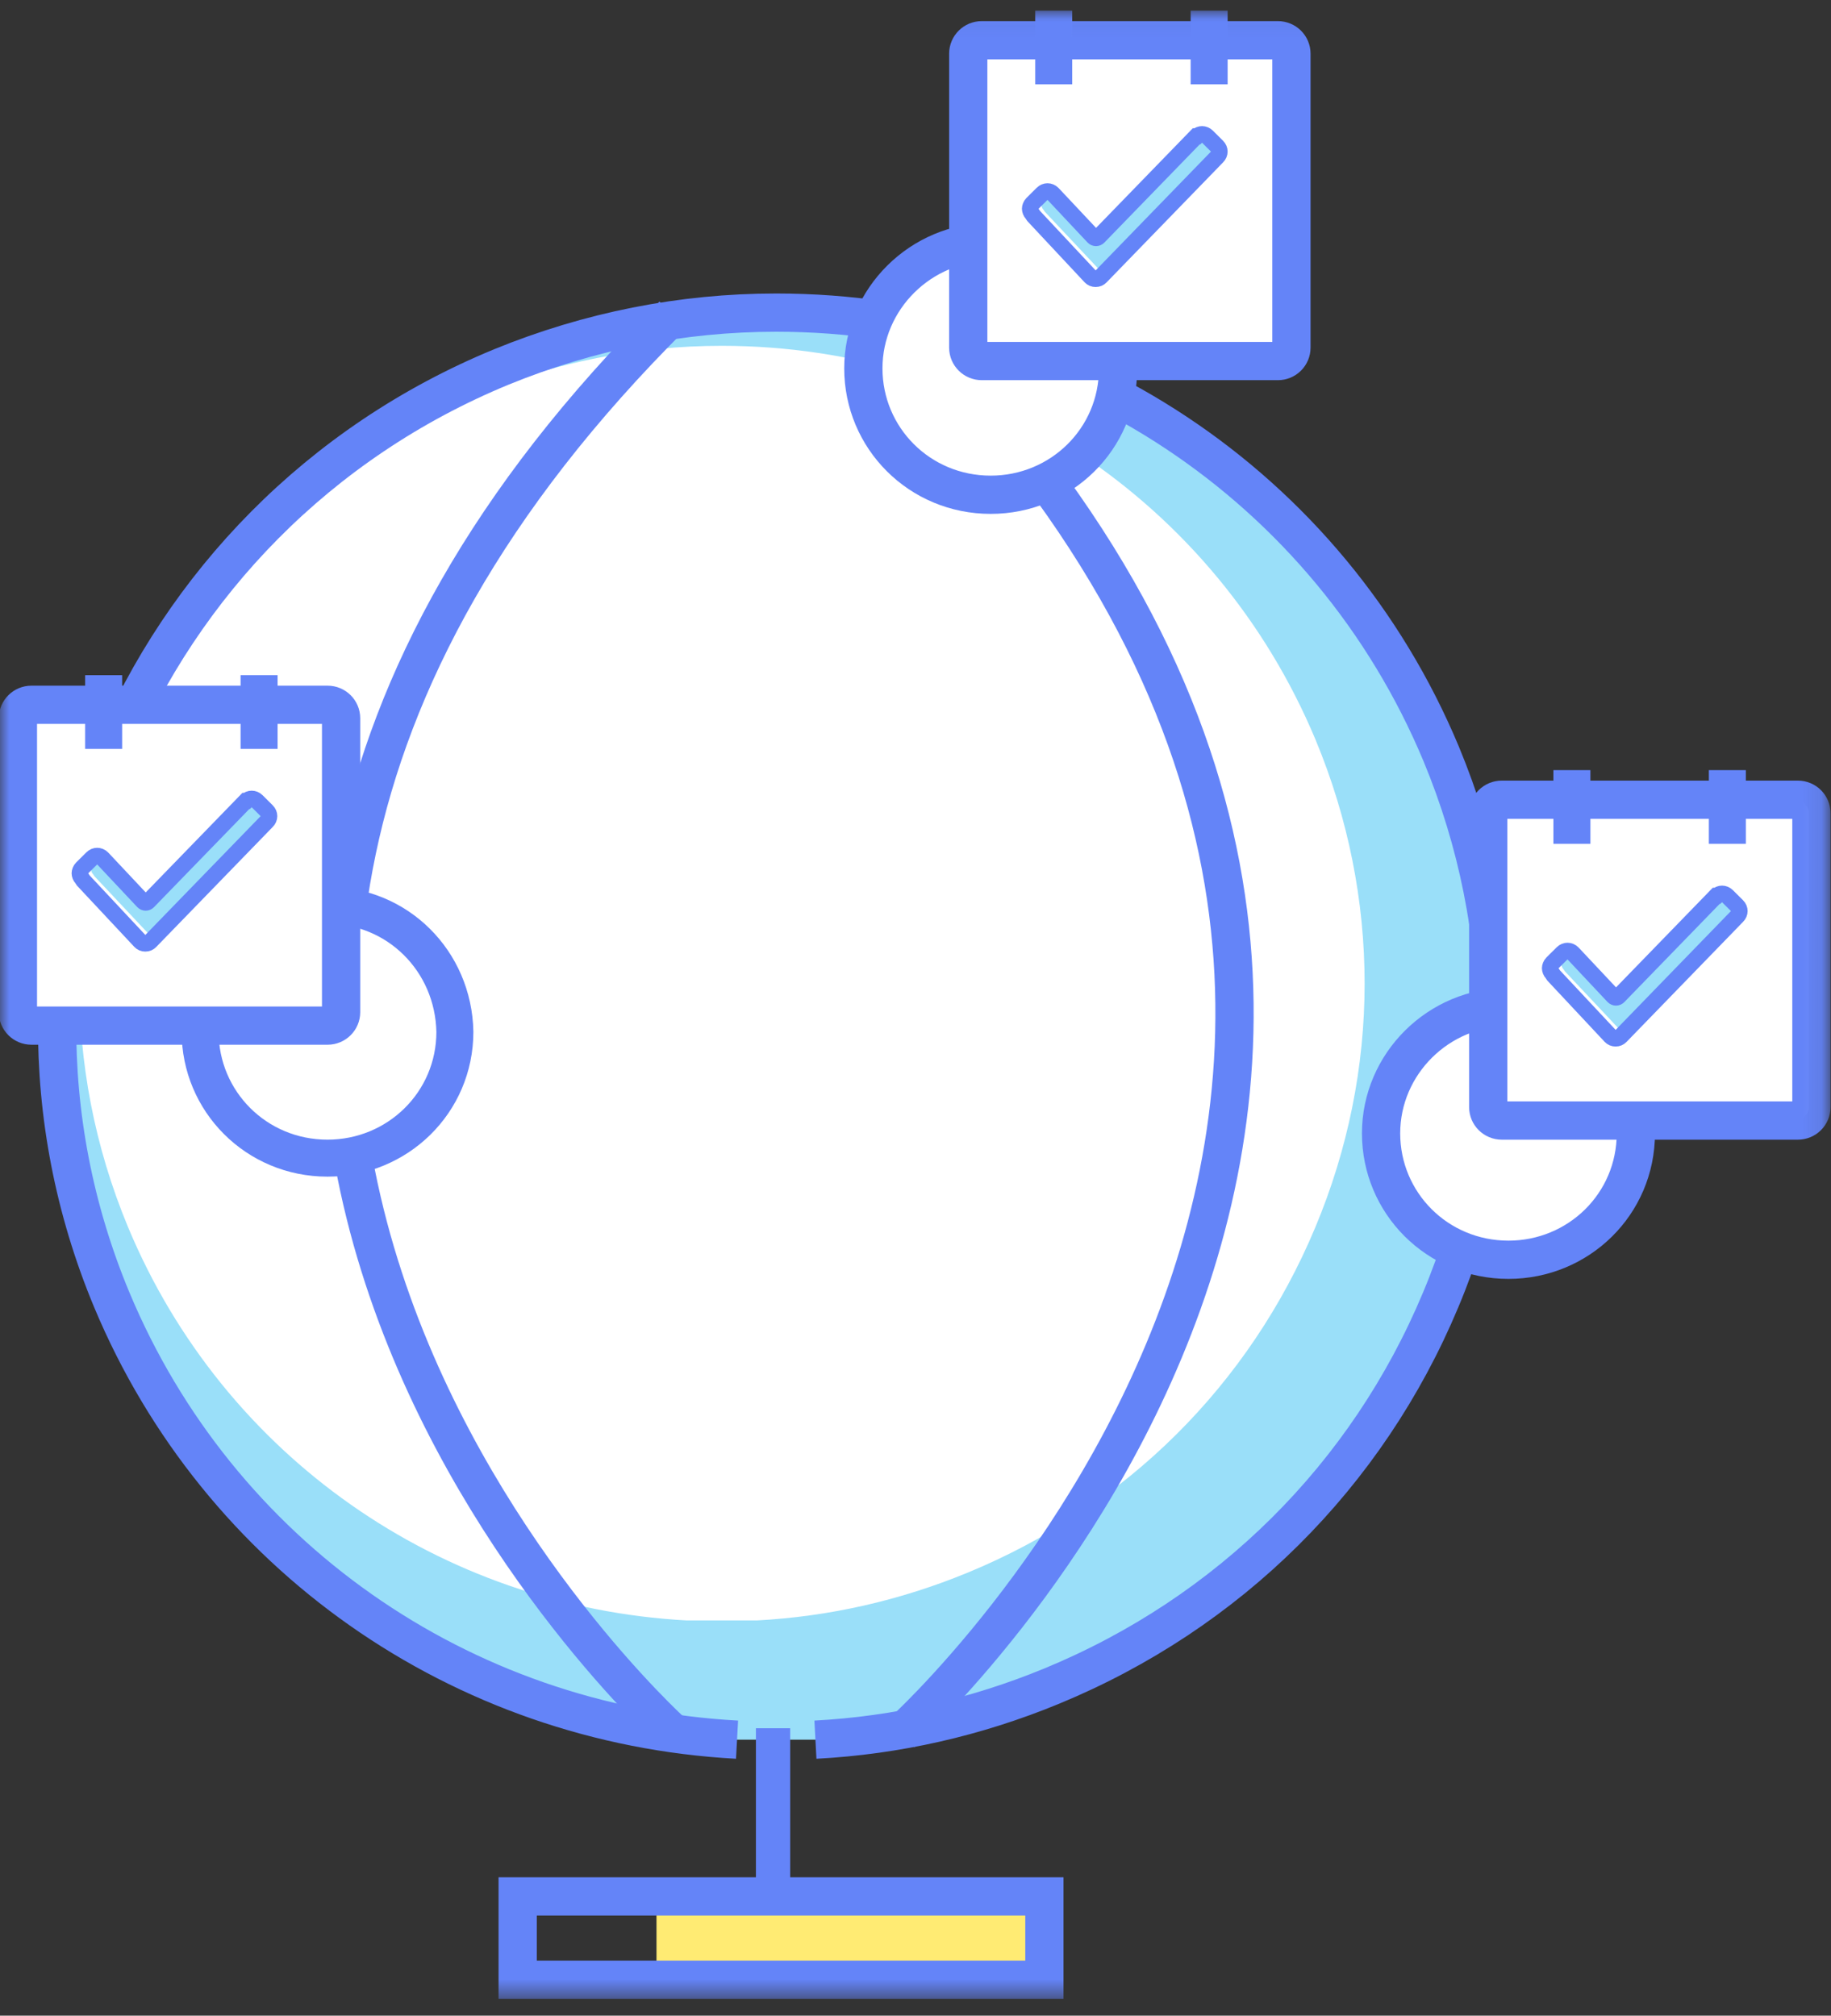 <?xml version="1.0" encoding="UTF-8" standalone="no"?>
<svg width="99px" height="109px" viewBox="0 0 99 109" version="1.1" xmlns="http://www.w3.org/2000/svg" xmlns:xlink="http://www.w3.org/1999/xlink">
    <rect x="0" y="0" width="99" height="109" fill="#333333" stroke="none"/>
    <!-- Generator: Sketch 46.2 (44496) - http://www.bohemiancoding.com/sketch -->
    <title>illus_01</title>
    <desc>Created with Sketch.</desc>
    <defs>
        <polygon id="path-1" points="0 107.494 98.911 107.494 98.911 0.044 0 0.044"></polygon>
    </defs>
    <g id="Page-1" stroke="none" stroke-width="1" fill="none" fill-rule="evenodd">
        <g id="Work_UniplacesAcademy" transform="translate(-150, -6195)">
            <g id="illus_01" transform="translate(150, 6195)">
                <polygon id="Fill-1" fill="#FFEB73" points="35.496 106.912 56.248 106.912 56.248 102.402 35.496 102.402"></polygon>
                <g id="Group-47" transform="translate(0, 0.531)">
                    <path d="M44.089,93.545 C48.467,93.313 52.75,92.343 56.849,90.655 C66.442,86.701 73.917,79.281 77.898,69.755 C81.879,60.254 81.879,49.758 77.921,40.232 C71.867,25.737 57.756,16.374 41.97,16.374 C36.871,16.374 31.865,17.369 27.115,19.31 C7.299,27.471 -2.154,50.082 6.042,69.755 C11.816,83.581 24.926,92.735 39.851,93.545" id="Stroke-4" fill="#9ADFF9"></path>
                    <path d="M40.915,87.097 L37.13,87.097 C23.799,86.374 12.09,78.197 6.932,65.849 C-0.389,48.277 8.055,28.081 25.754,20.792 C29.997,19.058 34.468,18.17 39.023,18.17 C53.122,18.17 65.726,26.532 71.134,39.48 C74.67,47.987 74.67,57.362 71.113,65.849 C67.557,74.357 60.881,80.985 52.313,84.516 C48.651,86.023 44.825,86.89 40.915,87.097 Z" id="Fill-2" fill="#FFFFFF"></path>
                    <path d="M44.089,93.545 C48.467,93.313 52.75,92.343 56.849,90.655 C66.442,86.701 73.917,79.281 77.898,69.755 C81.879,60.254 81.879,49.758 77.921,40.232 C71.867,25.737 57.756,16.374 41.97,16.374 C36.871,16.374 31.865,17.369 27.115,19.31 C7.299,27.471 -2.154,50.082 6.042,69.755 C11.816,83.581 24.926,92.735 39.851,93.545" id="Stroke-4" stroke="#6484F8" stroke-width="2.068"></path>
                    <path d="M81.561,53.92 C77.777,53.92 74.673,57.001 74.673,60.758 C74.673,64.515 77.703,67.593 81.561,67.593 C85.344,67.593 88.448,64.588 88.448,60.758 C88.37,56.924 85.344,53.92 81.561,53.92" id="Fill-6" fill="#FFFFFF"></path>
                    <path d="M81.561,53.92 C77.777,53.92 74.673,57.001 74.673,60.758 C74.673,64.515 77.703,67.593 81.561,67.593 C85.344,67.593 88.448,64.588 88.448,60.758 C88.37,56.924 85.344,53.92 81.561,53.92 Z" id="Stroke-8" stroke="#6484F8" stroke-width="2.068"></path>
                    <path d="M36.384,93.18 C36.384,93.18 -4.104,56.712 36.384,16.511" id="Stroke-10" stroke="#6484F8" stroke-width="2.068"></path>
                    <path d="M48.755,93.18 C48.755,93.18 89.243,56.712 48.755,16.511" id="Stroke-12" stroke="#6484F8" stroke-width="2.068"></path>
                    <path d="M53.567,12.551 C49.784,12.551 46.68,15.633 46.68,19.39 C46.68,23.147 49.71,26.224 53.567,26.224 C57.351,26.224 60.454,23.22 60.454,19.39 C60.377,15.556 57.351,12.551 53.567,12.551" id="Fill-14" fill="#FFFFFF"></path>
                    <path d="M53.567,12.551 C49.784,12.551 46.68,15.633 46.68,19.39 C46.68,23.147 49.71,26.224 53.567,26.224 C57.351,26.224 60.454,23.22 60.454,19.39 C60.377,15.556 57.351,12.551 53.567,12.551 Z" id="Stroke-16" stroke="#6484F8" stroke-width="2.068"></path>
                    <path d="M17.708,48.425 C13.924,48.425 10.821,51.507 10.821,55.264 C10.821,59.021 13.85,62.098 17.708,62.098 C21.491,62.098 24.595,59.094 24.595,55.264 C24.517,51.43 21.491,48.425 17.708,48.425" id="Fill-18" fill="#FFFFFF"></path>
                    <path d="M17.708,48.425 C13.924,48.425 10.821,51.507 10.821,55.264 C10.821,59.021 13.85,62.098 17.708,62.098 C21.491,62.098 24.595,59.094 24.595,55.264 C24.517,51.43 21.491,48.425 17.708,48.425 Z" id="Stroke-20" stroke="#6484F8" stroke-width="2"></path>
                    <path d="M41.798,92.927 L41.798,102.699" id="Stroke-22" stroke="#6484F8" stroke-width="1.852"></path>
                    <mask id="mask-2" fill="white">
                        <use xlink:href="#path-1"></use>
                    </mask>
                    <g id="Clip-25"></g>
                    <polygon id="Stroke-24" stroke="#6484F8" stroke-width="2.068" mask="url(#mask-2)" points="27.99 106.531 56.469 106.531 56.469 102.021 27.99 102.021"></polygon>
                    <path d="M68.943,1.645 L52.933,1.645 C52.53,1.645 52.201,1.97 52.201,2.372 L52.201,18.268 C52.201,18.669 52.53,18.994 52.933,18.994 L68.943,18.994 C69.348,18.994 69.675,18.669 69.675,18.268 L69.675,2.372 C69.675,1.97 69.348,1.645 68.943,1.645" id="Fill-26" fill="#FFFFFF" mask="url(#mask-2)"></path>
                    <path d="M69.094,1.645 L53.084,1.645 C52.68,1.645 52.352,1.97 52.352,2.372 L52.352,18.268 C52.352,18.669 52.68,18.994 53.084,18.994 L69.094,18.994 C69.499,18.994 69.826,18.669 69.826,18.268 L69.826,2.372 C69.826,1.97 69.499,1.645 69.094,1.645 Z" id="Stroke-27" stroke="#6484F8" stroke-width="2.068" mask="url(#mask-2)"></path>
                    <path d="M56.972,0.044 L56.972,4.03" id="Stroke-29" stroke="#6484F8" stroke-width="2" mask="url(#mask-2)"></path>
                    <path d="M65.377,0.044 L65.377,4.03" id="Stroke-30" stroke="#6484F8" stroke-width="2" mask="url(#mask-2)"></path>
                    <path d="M59.195,12.483 C59.269,12.557 59.716,12.056 59.79,11.982 L64.752,6.891 L64.79,6.891 C64.939,6.746 65.161,6.746 65.309,6.891 L65.827,7.404 C65.975,7.551 65.975,7.771 65.827,7.917 L59.903,13.997 C59.828,14.071 59.754,14.107 59.642,14.107 C59.531,14.107 59.457,14.071 59.384,13.997 L56.493,10.92 L56.42,10.811 C56.346,10.738 56.309,10.627 56.309,10.553 C56.309,10.48 56.346,10.371 56.42,10.298 L56.938,9.784 C57.087,9.638 57.309,10.306 57.457,10.453" id="Fill-31" fill="#9ADFF9" mask="url(#mask-2)"></path>
                    <path d="M55.809,11.031 C55.731,10.953 55.692,10.834 55.692,10.756 C55.692,10.678 55.731,10.561 55.809,10.483 L56.362,9.934 C56.52,9.777 56.756,9.777 56.914,9.934 L56.953,9.974 L59.121,12.282 C59.2,12.361 59.317,12.361 59.397,12.282 L64.677,6.843 L64.717,6.843 C64.875,6.688 65.111,6.688 65.269,6.843 L65.82,7.391 C65.977,7.548 65.977,7.783 65.82,7.94 L59.516,14.436 C59.437,14.514 59.358,14.552 59.238,14.552 C59.121,14.552 59.042,14.514 58.963,14.436 L55.888,11.148 L55.809,11.031 Z" id="Stroke-32" stroke="#6484F8" stroke-width="0.876" mask="url(#mask-2)"></path>
                    <path d="M97.059,42.716 L81.049,42.716 C80.645,42.716 80.317,43.041 80.317,43.443 L80.317,59.339 C80.317,59.74 80.645,60.065 81.049,60.065 L97.059,60.065 C97.463,60.065 97.791,59.74 97.791,59.339 L97.791,43.443 C97.791,43.041 97.463,42.716 97.059,42.716" id="Fill-33" fill="#FFFFFF" mask="url(#mask-2)"></path>
                    <path d="M97.209,42.716 L81.199,42.716 C80.796,42.716 80.467,43.041 80.467,43.443 L80.467,59.339 C80.467,59.74 80.796,60.065 81.199,60.065 L97.209,60.065 C97.614,60.065 97.941,59.74 97.941,59.339 L97.941,43.443 C97.941,43.041 97.614,42.716 97.209,42.716 Z" id="Stroke-34" stroke="#6484F8" stroke-width="2.068" mask="url(#mask-2)"></path>
                    <path d="M84.991,41.115 L84.991,45.101" id="Stroke-36" stroke="#6484F8" stroke-width="2" mask="url(#mask-2)"></path>
                    <path d="M93.396,41.115 L93.396,45.101" id="Stroke-37" stroke="#6484F8" stroke-width="2" mask="url(#mask-2)"></path>
                    <path d="M87.31,53.554 C87.384,53.628 87.831,53.126 87.906,53.053 L92.868,47.962 L92.905,47.962 C93.054,47.817 93.276,47.817 93.425,47.962 L93.942,48.475 C94.09,48.622 94.09,48.842 93.942,48.988 L88.018,55.068 C87.944,55.142 87.869,55.177 87.757,55.177 C87.647,55.177 87.573,55.142 87.499,55.068 L84.608,51.991 L84.535,51.882 C84.461,51.808 84.424,51.697 84.424,51.624 C84.424,51.551 84.461,51.442 84.535,51.369 L85.054,50.855 C85.202,50.709 85.424,51.377 85.572,51.524" id="Fill-38" fill="#9ADFF9" mask="url(#mask-2)"></path>
                    <path d="M83.925,52.102 C83.846,52.024 83.807,51.905 83.807,51.826 C83.807,51.748 83.846,51.632 83.925,51.553 L84.477,51.005 C84.635,50.848 84.871,50.848 85.029,51.005 L85.068,51.045 L87.236,53.353 C87.315,53.432 87.432,53.432 87.512,53.353 L92.792,47.914 L92.832,47.914 C92.99,47.759 93.227,47.759 93.384,47.914 L93.935,48.462 C94.093,48.619 94.093,48.853 93.935,49.01 L87.631,55.507 C87.552,55.585 87.473,55.623 87.354,55.623 C87.236,55.623 87.157,55.585 87.079,55.507 L84.003,52.219 L83.925,52.102 Z" id="Stroke-39" stroke="#6484F8" stroke-width="0.876" mask="url(#mask-2)"></path>
                    <path d="M17.561,37.582 L1.55,37.582 C1.147,37.582 0.819,37.907 0.819,38.309 L0.819,54.205 C0.819,54.606 1.147,54.931 1.55,54.931 L17.561,54.931 C17.965,54.931 18.292,54.606 18.292,54.205 L18.292,38.309 C18.292,37.907 17.965,37.582 17.561,37.582" id="Fill-40" fill="#FFFFFF" mask="url(#mask-2)"></path>
                    <path d="M17.711,37.582 L1.701,37.582 C1.297,37.582 0.969,37.907 0.969,38.309 L0.969,54.205 C0.969,54.606 1.297,54.931 1.701,54.931 L17.711,54.931 C18.116,54.931 18.443,54.606 18.443,54.205 L18.443,38.309 C18.443,37.907 18.116,37.582 17.711,37.582 Z" id="Stroke-41" stroke="#6484F8" stroke-width="2.068" mask="url(#mask-2)"></path>
                    <path d="M5.604,35.981 L5.604,39.967" id="Stroke-43" stroke="#6484F8" stroke-width="2" mask="url(#mask-2)"></path>
                    <path d="M14.009,35.981 L14.009,39.967" id="Stroke-44" stroke="#6484F8" stroke-width="2" mask="url(#mask-2)"></path>
                    <path d="M7.812,48.42 C7.886,48.494 8.333,47.993 8.407,47.919 L13.369,42.828 L13.407,42.828 C13.556,42.683 13.778,42.683 13.926,42.828 L14.444,43.341 C14.592,43.488 14.592,43.708 14.444,43.854 L8.52,49.934 C8.446,50.008 8.371,50.044 8.259,50.044 C8.149,50.044 8.074,50.008 8.001,49.934 L5.11,46.857 L5.037,46.748 C4.963,46.675 4.926,46.564 4.926,46.49 C4.926,46.417 4.963,46.308 5.037,46.235 L5.555,45.721 C5.704,45.575 5.926,46.243 6.074,46.39" id="Fill-45" fill="#9ADFF9" mask="url(#mask-2)"></path>
                    <path d="M4.426,46.968 C4.348,46.89 4.309,46.771 4.309,46.693 C4.309,46.614 4.348,46.498 4.426,46.42 L4.979,45.871 C5.137,45.714 5.373,45.714 5.531,45.871 L5.57,45.911 L7.738,48.219 C7.817,48.298 7.934,48.298 8.014,48.219 L13.294,42.78 L13.334,42.78 C13.492,42.625 13.728,42.625 13.886,42.78 L14.437,43.328 C14.594,43.485 14.594,43.72 14.437,43.877 L8.133,50.373 C8.054,50.451 7.975,50.489 7.856,50.489 C7.738,50.489 7.659,50.451 7.581,50.373 L4.505,47.085 L4.426,46.968 Z" id="Stroke-46" stroke="#6484F8" stroke-width="0.876" mask="url(#mask-2)"></path>
                </g>
            </g>
        </g>
    </g>
</svg>